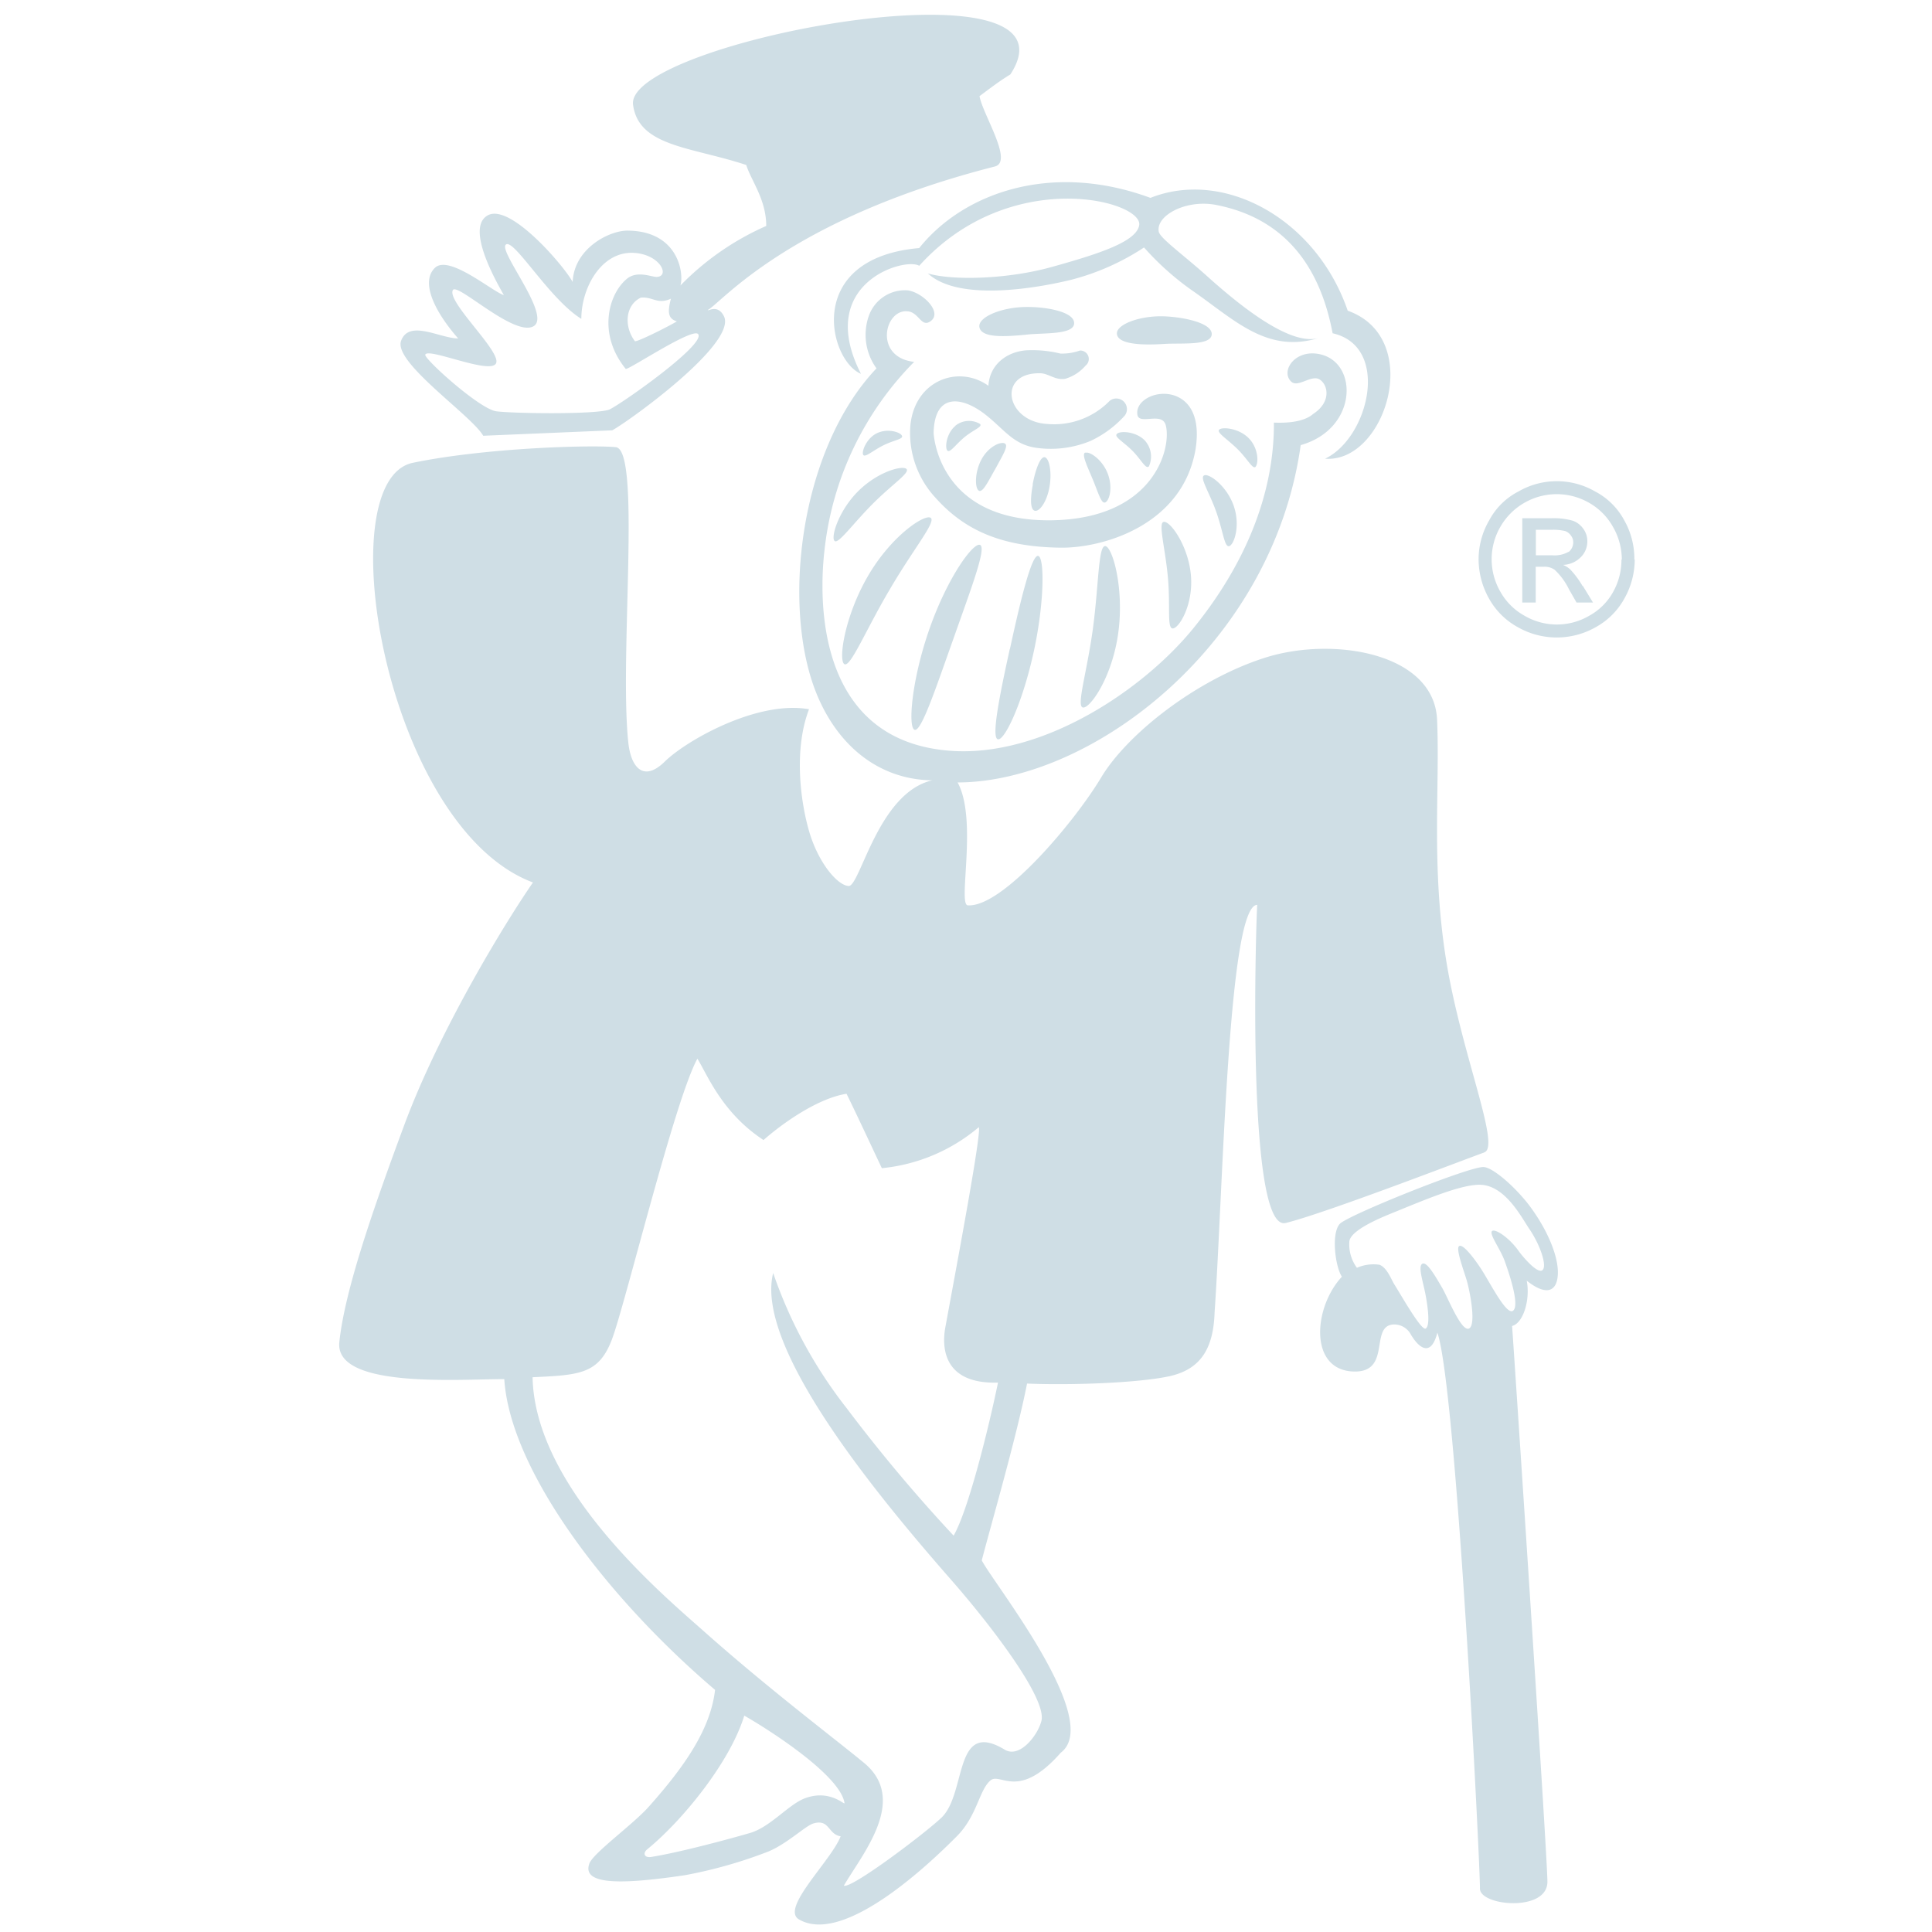 <svg id="Layer_1" data-name="Layer 1" xmlns="http://www.w3.org/2000/svg" viewBox="0 0 256 256"><defs><style>.cls-1{fill:#cfdee5;}</style></defs><title>AntsPartners_Assets2</title><path class="cls-1" d="M129.77,43.32c-.17-1.31,2.88-2.57,6-2.64,2.64-.07,6.56.58,6.56,2.14s-4,1.27-6.21,1.51C132.81,44.67,130,44.74,129.77,43.32ZM119.51,57.73c-.21-.45-1.81-1-3.24-.36s-2.12,2.43-1.9,2.88,1.26-.53,2.68-1.24S119.75,58.19,119.51,57.73ZM148,57.49c-.44.39.94,1.09,2.11,2.3s1.72,2.43,2.13,2a3.16,3.16,0,0,0-.61-3.49C150.39,57.11,148.36,57.09,148,57.49ZM126.41,84.42c2.39-6.78,4.34-11.89,3.44-12.22s-4.28,4.28-6.67,11.07-2.89,13.1-2,13.43S124,91.18,126.41,84.42Zm-8.49-6.35c3.13-5.37,6.21-9,5.38-9.47S118.1,71,115,76.34,111.07,87.5,111.88,88,114.75,83.4,117.92,78.07Zm-7.34-6.4c.47.5,2.36-2.19,5-4.85s5-4.15,4.54-4.67-3.7.28-6.35,2.88S110.06,71.19,110.58,71.67Zm11.22-38.8c-15.3,1.34-12,14.89-7.72,16.66-6.14-12,5.82-15.49,7.72-14.31,12-13.29,29.67-8.64,29.15-5.38-.36,2.16-5.17,3.75-11.53,5.52-6,1.68-13.29,1.82-16.47.87,4.2,3.88,15,1.82,19,.84a32.07,32.07,0,0,0,9.64-4.28,37,37,0,0,0,6.29,5.64c5.65,3.89,10,8.54,17,6.31-3.6,1.24-10.07-3.75-15.07-8.27-3.17-2.83-6.14-4.94-6.27-5.79-.39-2.13,3.65-4.31,7.63-3.52,11,2.16,14.23,10.82,15.41,17,7.72,1.75,4.8,13.86-1,16.62,8,.62,13.2-16,3-19.61-4.19-12.21-16.43-18.81-26.14-14.95C139.24,21.35,127.59,25.62,121.8,32.87ZM155.86,52.5c-2.44-1-5.46.51-5.15,2.45.23,1.44,3.31-.48,3.77,1.44.76,3-1.55,12.35-15.14,12.55-15.16.21-15.63-11.57-15.63-11.57.11-5.42,3.83-4.82,6.88-2.42,2.47,1.94,3.62,3.89,6.6,4.37a13.8,13.8,0,0,0,7.3-.89,14.12,14.12,0,0,0,4.56-3.38,1.41,1.41,0,0,0-2-1.95,10.28,10.28,0,0,1-8.26,3.08c-5.57-.31-6.72-6.89-.87-6.72,1.07.07,1.91.93,3.2.74a5.63,5.63,0,0,0,2.72-1.75,1.12,1.12,0,0,0-.76-2,7,7,0,0,1-2.57.4,15.61,15.61,0,0,0-4.54-.43c-2.57.2-4.83,1.88-5,4.7-3.92-2.82-9.75-.77-10.34,5.25A12.62,12.62,0,0,0,124,66c3.75,4.17,8.57,6.47,16.53,6.57,5.64.07,16.23-3,17.9-13.12C159.07,55.21,157.62,53.22,155.86,52.5Zm-1.62,16.65c-.84,0,.15,3.38.51,7.33s-.16,6.87.68,6.79,2.72-3.19,2.37-7.07S155.1,69.08,154.24,69.15Zm-9.43,14.2c-.82,5.92-2.23,10.28-1.3,10.4s3.87-4,4.67-9.92-.78-11.37-1.72-11.47S145.6,77.45,144.81,83.35Zm-11,2.61c-1.48,6.71-2.45,11.82-1.58,12s3.18-4.6,4.68-11.3,1.51-12.8.66-13S135.28,79.24,133.82,86Zm10-26c-.54.21.24,1.77,1,3.6s1.13,3.28,1.67,3,1-2,.29-3.83S144.39,59.79,143.85,60ZM53.15,45.15c1.07-2.84,5.09-.34,7.56-.3-3.36-3.85-4.94-7.59-3.07-9.37s7.64,3.19,9.12,3.62c-.9-1.61-5.15-8.92-2.12-10.57s10.26,6.93,11.24,8.84c.19-4.53,5-6.9,7.39-6.81,6.6.1,7.38,5.64,6.89,7.27a36.22,36.22,0,0,1,11.37-7.89c0-3.52-2-6-2.65-8.08-7.32-2.42-14.27-2.42-15-8-1-8.29,60.34-19.87,50-4-1.45.88-2.77,1.9-4.09,2.88.43,2.44,4.56,8.75,2,9.33-27.4,7-36.26,18.12-38,19,0,.22,1.3-.81,2.13.82,1.82,3.64-12.9,14.14-14.8,15.13l-17.09.72C62.44,55,52.06,48,53.15,45.15Zm31.76-5.71c-2.09,1-2.24,3.86-.78,5.77.33.12,4.66-2.06,5.56-2.63-1.14-.34-1.28-1.15-.79-3C87.09,40.39,86.52,39.29,84.91,39.44ZM56.35,47c-.18.53,7.19,7.21,9.42,7.5s12.94.44,14.91-.21c1.15-.41,12.81-8.56,11.84-10-.63-1-9,4.6-9.6,4.6C79.14,44.26,80.64,39,83,37c1.41-1.25,3.42-.24,4.07-.31,1.75-.13.34-3.08-3.25-3.19-4.18-.1-6.79,4.65-6.79,8.75-4.25-2.62-8.94-10.7-10-9.84S73.26,42,70.62,43.27,60.52,37.35,60,38.45c-.8,1.58,6.53,8.21,5.72,9.71S56.68,46,56.35,47Zm110,14.87c.43-.43.44-2.45-.88-3.8s-3.53-1.53-3.92-1.14,1.08,1.24,2.44,2.59S166,62.26,166.39,61.84Zm30.29,90.85c-2.23.78-20.89,8-26.27,9.33s-3.88-41.5-3.78-42.15c-3.86,0-4.52,37.63-5.65,54-.16,4.89-1.91,7.61-6.14,8.49s-13.1,1.18-18.71.94c-1.4,7.12-4.86,19-6,23.43,1.57,3.07,16.13,21.22,10.47,25.48-5.64,6.41-8,2.55-9.32,3.68-1.5,1.26-1.76,4.69-4.46,7.4s-14.78,14.65-20.93,11c-2.46-1.47,4.33-7.82,5.54-11-1.7-.27-1.45-2.32-3.59-1.71-1.06.3-3.48,2.69-6,3.73a61.1,61.1,0,0,1-11.08,3.14c-7.8,1.15-13.71,1.44-12.63-1.54.48-1.39,5.87-5.25,7.91-7.58,4.8-5.39,8.15-10.28,8.75-15.44-14.4-12.26-27.15-29.09-27.93-41.18-6,0-22.45,1.27-21.86-4.87.72-7,4.68-18.2,8.66-28.94,4.75-12.73,13.5-26.95,17-32-19.51-7.3-27.26-53.31-15.9-55.61,9.66-2,23.66-2.38,26.86-2.07,3.43.27.45,27.82,1.68,39.19.35,3.23,2,5.25,4.83,2.47s12.27-8.16,19.11-6.93c-2,5.22-1.19,12,0,16.13s3.71,7.18,5.24,7.29,3.89-12.35,11.08-14c-7.71-.12-13.2-5.37-15.74-12.59-4.09-11.66-1.55-31.56,8.36-42a7.57,7.57,0,0,1-1-7,5.08,5.08,0,0,1,5.12-3.34c2,.27,4.67,2.9,3.06,4.08-1.25.93-1.54-1.18-3.06-1.3-3.08-.31-4.51,6.1.87,6.7a41.92,41.92,0,0,0-11.86,24.77c-.3,2.64-3,25.27,16.62,26.76,12.25.93,25.64-8.1,32.26-16.26s10.7-17.5,10.65-27.22c.45,0,3.66.22,5.2-1.15,2.41-1.56,2-3.83.87-4.56s-3,1.27-3.88.17c-1.28-1.44.75-4.33,4.08-3.48,4.94,1.26,4.77,9.88-2.72,12-3.69,26.38-27.61,44.65-45.46,44.7,2.68,4.89,0,16.18,1.34,16.28,4.59.33,14.17-11.08,17.66-16.91s12.66-13,21.7-15.89,22.44-.65,22.83,8.2-.8,19.35,1.19,31.79S198.9,151.93,196.68,152.69ZM111.9,238.9c-.59-3.71-10.1-9.76-13.28-11.57-1.88,6.16-8.17,13.88-12.85,17.71-.62.49-.44,1.2.61,1,3.82-.62,10.32-2.38,13-3.16s5.08-3.75,7.23-4.58C110,237,112,239.32,111.9,238.9Zm20.34-55.7c-7,.22-7.49-4.34-7-7.2,1.68-9.16,4.88-26.18,4.45-26.64a23.39,23.39,0,0,1-12.84,5.43c-1.57-3.32-3.11-6.65-4.68-9.86-3.65.57-8.2,3.67-11,6.13-5.51-3.61-7.44-8.65-8.76-10.78-3,5.42-9.58,32.61-11.33,37.21s-4.3,4.71-10.51,5c.29,14.58,17.14,28.74,22.49,33.48,8.74,7.79,17.83,14.63,21.44,17.63,5.85,4.85-.14,11.94-2.69,16.26,1,.46,11-7.12,13-9.07,3.3-3.3,1.54-13.06,8.34-8.94,2,1.17,4.42-2,4.85-3.86.69-3-6.74-12.69-12-18.69-9.38-10.71-26.06-30.71-23.55-40.62a61.2,61.2,0,0,0,9.72,17.89,210.38,210.38,0,0,0,14.19,16.91C128.36,200,131.08,188.86,132.24,183.2ZM162.89,72.36c.65-.22,1.5-2.75.57-5.37s-3.25-4.29-3.9-4,.71,2.28,1.62,4.89S162.25,72.58,162.89,72.36Zm39.39,86.91c2.54,3.19,4.44,7.34,4.11,9.95-.18,1.61-1.26,2.71-4.09.48.49,2.54-.47,5.64-1.94,6,.07.71,4.68,70.14,4.68,73.64,0,4.07-9,3.21-8.94.89s-3.1-66.31-5.64-73.65c-.9,3.5-2.62,1.85-3.6.1a2.5,2.5,0,0,0-2.23-1.18c-3.25.2-.09,6.6-5.54,6.22-5.67-.43-5-8.56-1.28-12.55-.86-1.25-1.46-5.71-.28-7,1-1.12,17.24-7.65,19.05-7.53C197.62,154.66,200.16,156.68,202.28,159.27Zm.41,3.64c-1-1.44-3-5.46-6.13-5.89-2.5-.34-7.84,2-12.41,3.85-1.33.55-5.16,2.14-5.35,3.6a5.21,5.21,0,0,0,1,3.52,5.45,5.45,0,0,1,3-.4c1,.4,1.54,1.92,1.95,2.59,1,1.58,3.63,6.26,4.18,5.85s.32-2.47,0-4.27-1.07-3.91-.49-4.29,1.63,1.41,2.72,3.29c.77,1.38,2.52,5.77,3.5,5.27s.09-5-.3-6.33-1.46-4.15-1.05-4.56,1.72,1.15,2.9,2.93,3.38,6.26,4.27,5.61-.37-4.55-1.07-6.5c-.57-1.63-2-3.48-1.75-4s2.25.69,3.61,2.64c.46.64,2.43,3,3.1,2.49S204.1,165,202.69,162.91ZM160.56,44.3c.07-1.53-3.84-2.32-6.48-2.39C151,41.84,147.83,43,148,44.28s3,1.51,6.3,1.29C156.5,45.43,160.49,45.84,160.56,44.3ZM132,61.93c.93-1.73,1.66-2.88,1.14-3.17s-2.16.39-3.09,2.12-.88,3.85-.34,4.14S131,63.66,132,61.93Zm4.86,2.26c-.37,1.93-.34,3.37.27,3.49s1.56-1.14,1.92-3.09,0-3.84-.6-4S137.19,62.26,136.83,64.19Zm-10.25-7.77c-1.18.95-1.43,2.83-1.1,3.26s1.1-.77,2.3-1.76,2.39-1.34,2.06-1.74A2.87,2.87,0,0,0,126.58,56.42Zm90,17.71a10.56,10.56,0,0,1-1.36,5.16,9.62,9.62,0,0,1-3.82,3.82,10.43,10.43,0,0,1-10.3,0,9.67,9.67,0,0,1-3.84-3.82,10.69,10.69,0,0,1-1.37-5.16,10.31,10.31,0,0,1,1.41-5.19,9.11,9.11,0,0,1,3.88-3.82,10.15,10.15,0,0,1,10.15,0,9.23,9.23,0,0,1,3.86,3.82A10.29,10.29,0,0,1,216.56,74.13Zm-1.71,0a8.74,8.74,0,0,0-1.18-4.33,8.34,8.34,0,0,0-3.2-3.2,8.6,8.6,0,0,0-8.49,0,8.6,8.6,0,0,0-3.22,3.2,8.57,8.57,0,0,0,0,8.61,8.22,8.22,0,0,0,3.2,3.18,8.49,8.49,0,0,0,8.57,0,8,8,0,0,0,3.18-3.18A8.66,8.66,0,0,0,214.85,74.13Zm-5.16,3.51,1.34,2.2h-2.18l-1-1.75A8.84,8.84,0,0,0,206,75.5a2.28,2.28,0,0,0-1.45-.4h-1.06v4.74h-1.78V68.67h3.85a9.21,9.21,0,0,1,2.85.33,2.88,2.88,0,0,1,1.38,1.06,2.76,2.76,0,0,1,.54,1.65,2.92,2.92,0,0,1-.89,2.14,3.45,3.45,0,0,1-2.33,1,3.17,3.17,0,0,1,.95.6A11.77,11.77,0,0,1,209.69,77.64Zm-1.87-4.51a1.66,1.66,0,0,0,.59-1.29,1.37,1.37,0,0,0-.29-.85,1.53,1.53,0,0,0-.77-.62,6.88,6.88,0,0,0-1.8-.17h-2.09v3.38h2.2A3.72,3.72,0,0,0,207.82,73.13Z"/></svg>